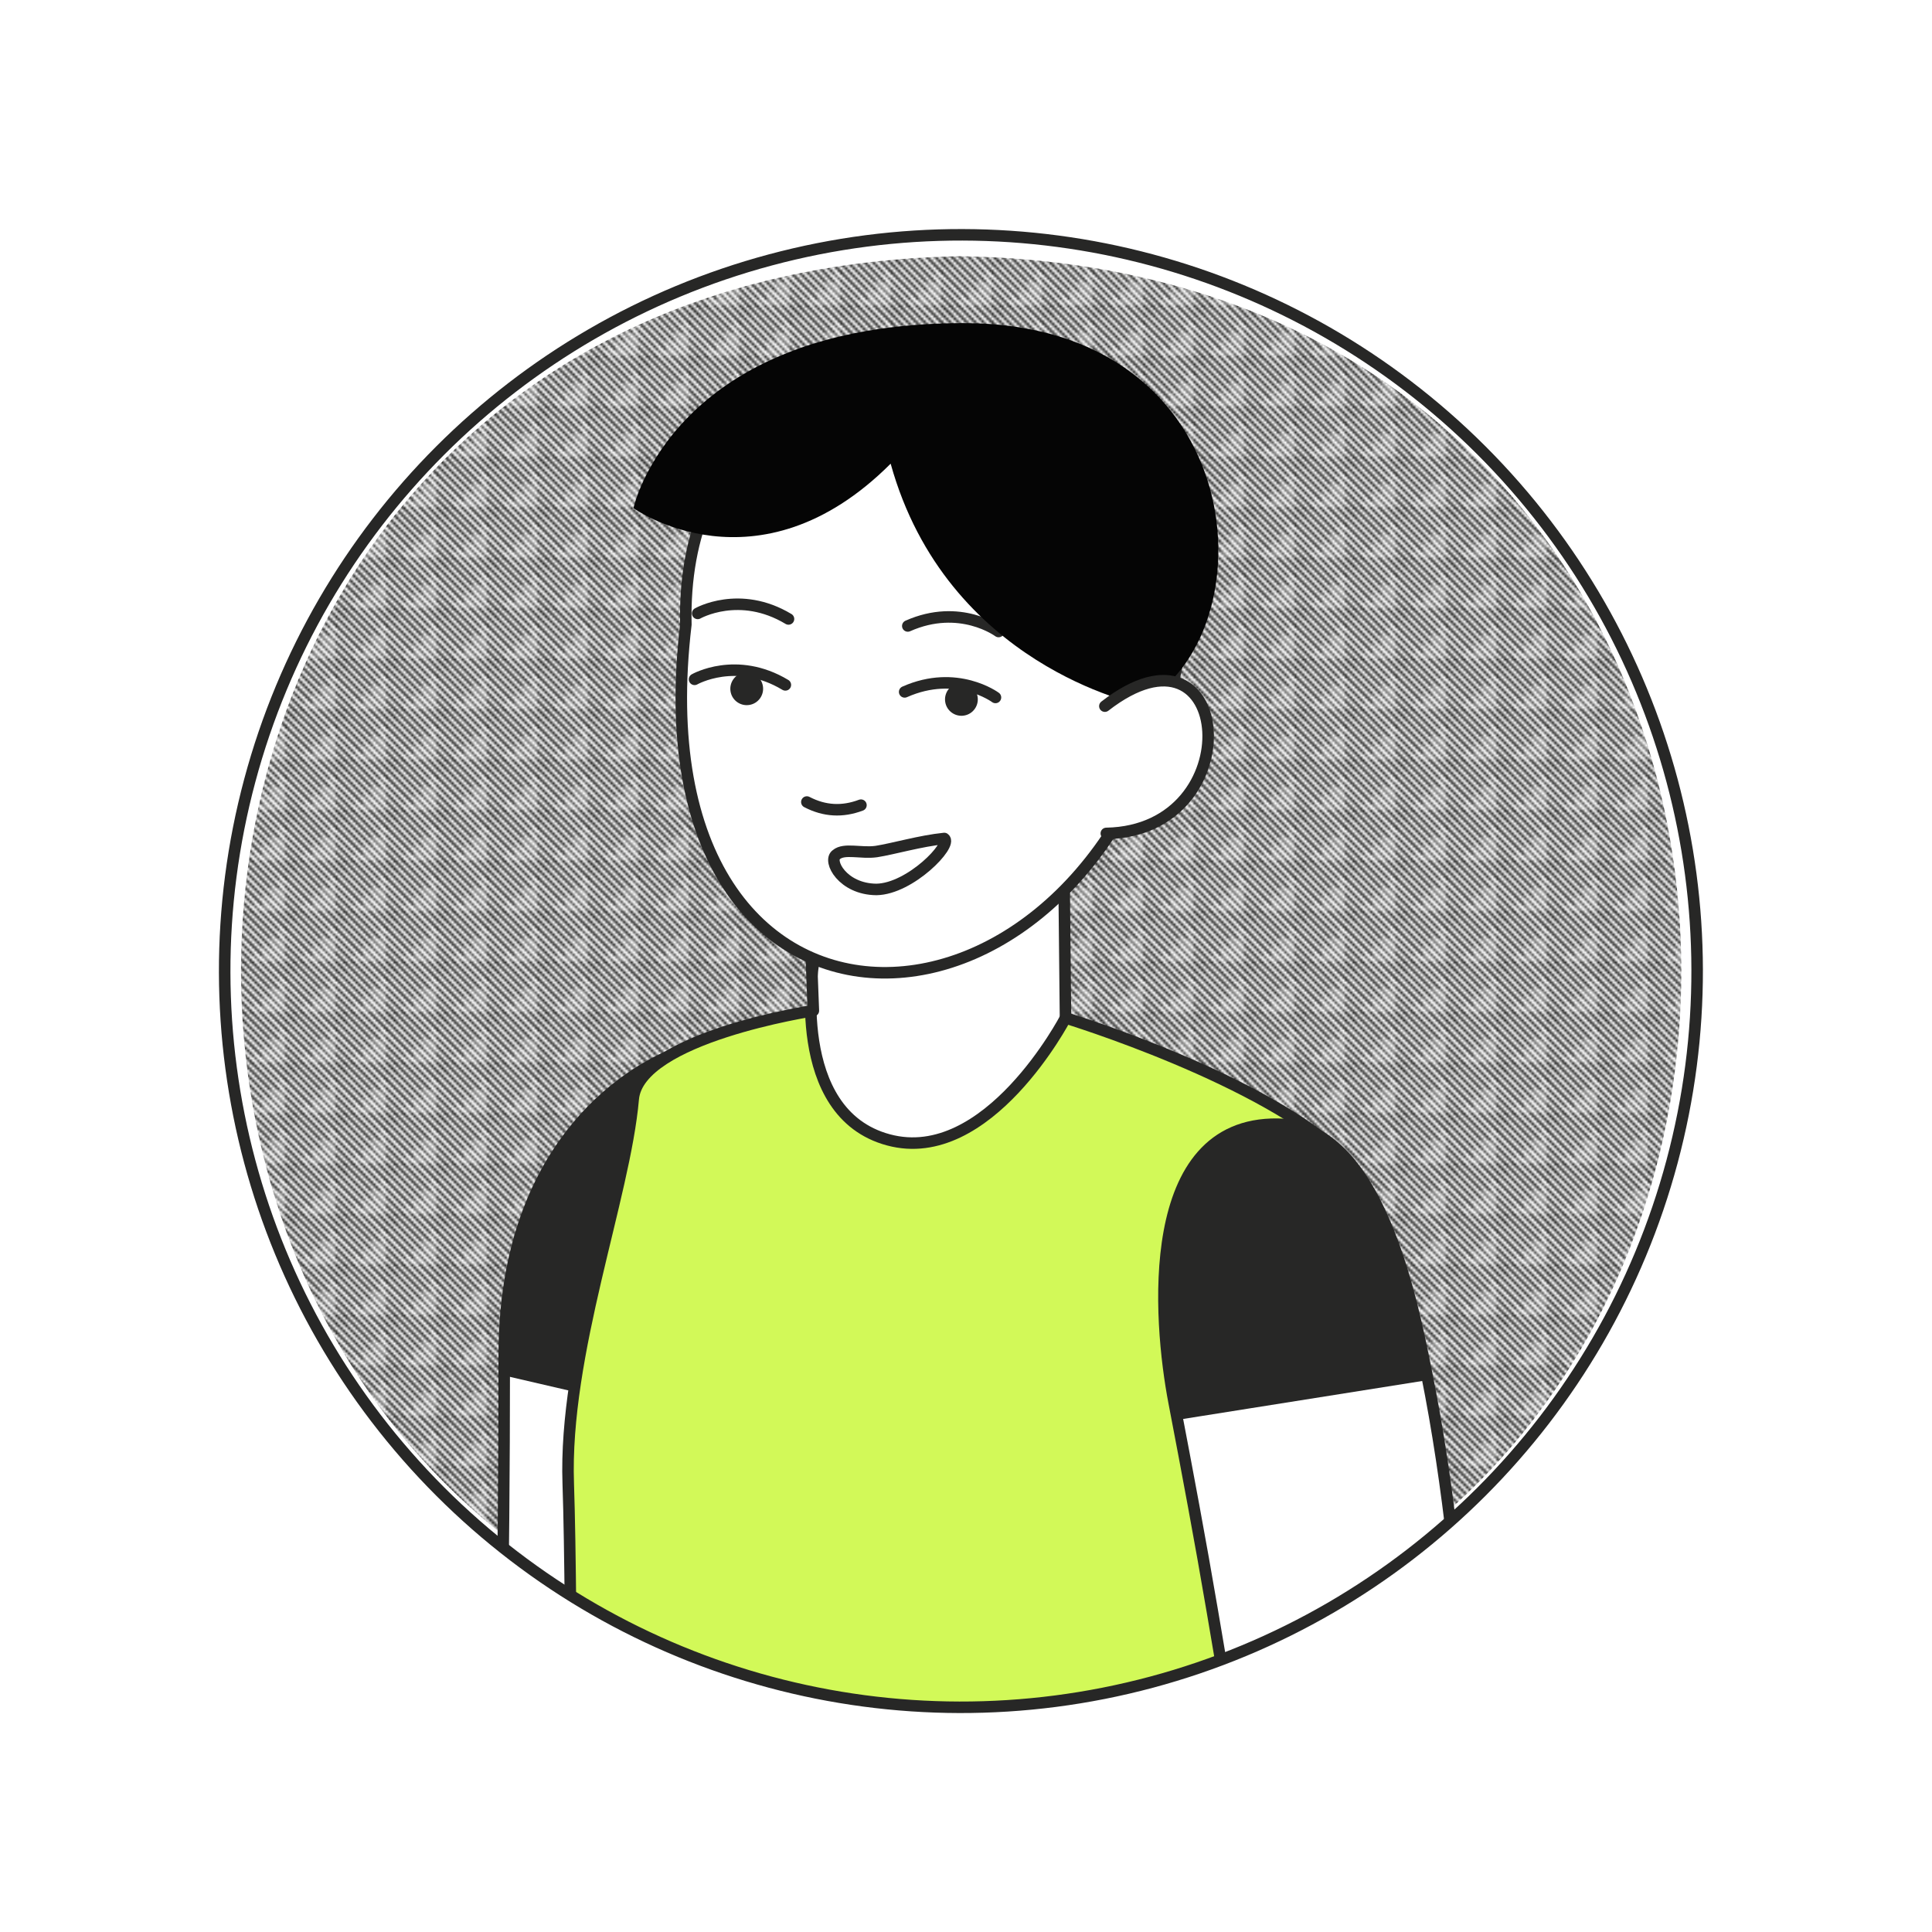 <?xml version="1.0" encoding="utf-8"?>
<!-- Generator: Adobe Illustrator 24.1.0, SVG Export Plug-In . SVG Version: 6.00 Build 0)  -->
<svg version="1.1" id="Layer_1" xmlns="http://www.w3.org/2000/svg" xmlns:xlink="http://www.w3.org/1999/xlink" x="0px" y="0px"
	 viewBox="0 0 800 800" style="enable-background:new 0 0 800 800;" xml:space="preserve">
<style type="text/css">
	.st0{fill:none;}
	.st1{fill:none;stroke:#222221;stroke-width:0.75;}
	.st2{fill:#FFFFFF;}
	.st3{fill:url(#SVGID_1_);}
	.st4{clip-path:url(#SVGID_3_);}
	
		.st5{clip-path:url(#XMLID_2_);fill:#272726;stroke:#272726;stroke-width:4.767;stroke-linecap:round;stroke-linejoin:round;stroke-miterlimit:10;}
	
		.st6{clip-path:url(#XMLID_3_);fill:#D2F958;stroke:#272726;stroke-width:4.767;stroke-linecap:round;stroke-linejoin:round;stroke-miterlimit:10;}
	
		.st7{clip-path:url(#XMLID_3_);fill:#272726;stroke:#272726;stroke-width:4.767;stroke-linecap:round;stroke-linejoin:round;stroke-miterlimit:10;}
	
		.st8{clip-path:url(#XMLID_4_);fill:#272726;stroke:#272726;stroke-width:4.767;stroke-linecap:round;stroke-linejoin:round;stroke-miterlimit:10;}
	.st9{fill:#FFFFFF;stroke:#272726;stroke-width:4.767;stroke-linecap:round;stroke-linejoin:round;stroke-miterlimit:10;}
	.st10{fill:none;stroke:#272726;stroke-width:4.767;stroke-linecap:round;stroke-linejoin:round;stroke-miterlimit:10;}
	.st11{fill:#272726;}
	.st12{fill:#050505;}
</style>
<pattern  y="800" width="20" height="20" patternUnits="userSpaceOnUse" id="_x36__lpp_50_x25_" viewBox="24.6 -44.6 20 20" style="overflow:visible;">
	<g>
		<rect x="24.6" y="-44.6" class="st0" width="20" height="20"/>
		<g>
			<g>
				<line class="st1" x1="40.3" y1="-25.7" x2="65.7" y2="-0.3"/>
				<line class="st1" x1="43.6" y1="-29" x2="69" y2="-3.6"/>
			</g>
			<g>
				<line class="st1" x1="43.6" y1="-25.7" x2="69" y2="-0.3"/>
			</g>
		</g>
		<g>
			<g>
				<line class="st1" x1="20.3" y1="-25.7" x2="45.7" y2="-0.3"/>
				<line class="st1" x1="26.9" y1="-32.3" x2="52.3" y2="-6.9"/>
				<line class="st1" x1="23.6" y1="-29" x2="49" y2="-3.6"/>
				<line class="st1" x1="30.3" y1="-35.7" x2="55.7" y2="-10.3"/>
			</g>
			<g>
				<line class="st1" x1="26.9" y1="-29" x2="52.3" y2="-3.6"/>
				<line class="st1" x1="23.6" y1="-25.7" x2="49" y2="-0.3"/>
				<line class="st1" x1="30.3" y1="-32.3" x2="55.7" y2="-6.9"/>
			</g>
		</g>
		<g>
			<g>
				<line class="st1" x1="0.3" y1="-25.7" x2="25.7" y2="-0.3"/>
				<line class="st1" x1="6.9" y1="-32.3" x2="32.3" y2="-6.9"/>
				<line class="st1" x1="3.6" y1="-29" x2="29" y2="-3.6"/>
				<line class="st1" x1="10.3" y1="-35.7" x2="35.7" y2="-10.3"/>
			</g>
			<g>
				<line class="st1" x1="6.9" y1="-29" x2="32.3" y2="-3.6"/>
				<line class="st1" x1="3.6" y1="-25.7" x2="29" y2="-0.3"/>
				<line class="st1" x1="10.3" y1="-32.3" x2="35.7" y2="-6.9"/>
			</g>
		</g>
		<g>
			<g>
				<line class="st1" x1="33.6" y1="-39" x2="59" y2="-13.6"/>
				<line class="st1" x1="40.3" y1="-45.7" x2="65.7" y2="-20.3"/>
				<line class="st1" x1="36.9" y1="-42.3" x2="62.3" y2="-16.9"/>
				<line class="st1" x1="43.6" y1="-49" x2="69" y2="-23.6"/>
			</g>
			<g>
				<line class="st1" x1="33.6" y1="-35.7" x2="59" y2="-10.3"/>
				<line class="st1" x1="40.3" y1="-42.3" x2="65.7" y2="-16.9"/>
				<line class="st1" x1="36.9" y1="-39" x2="62.3" y2="-13.6"/>
				<line class="st1" x1="43.6" y1="-45.7" x2="69" y2="-20.3"/>
			</g>
		</g>
		<g>
			<rect x="24.7" y="-44.6" class="st2" width="19.9" height="20"/>
			<g>
				<line class="st1" x1="13.6" y1="-39" x2="39" y2="-13.6"/>
				<line class="st1" x1="20.3" y1="-45.7" x2="45.7" y2="-20.3"/>
				<line class="st1" x1="26.9" y1="-52.3" x2="52.3" y2="-26.9"/>
				<line class="st1" x1="16.9" y1="-42.3" x2="42.3" y2="-16.9"/>
				<line class="st1" x1="23.6" y1="-49" x2="49" y2="-23.6"/>
				<line class="st1" x1="30.3" y1="-55.7" x2="55.7" y2="-30.3"/>
			</g>
			<g>
				<line class="st1" x1="13.6" y1="-35.7" x2="39" y2="-10.3"/>
				<line class="st1" x1="20.3" y1="-42.3" x2="45.7" y2="-16.9"/>
				<line class="st1" x1="26.9" y1="-49" x2="52.3" y2="-23.6"/>
				<line class="st1" x1="16.9" y1="-39" x2="42.3" y2="-13.6"/>
				<line class="st1" x1="23.6" y1="-45.7" x2="49" y2="-20.3"/>
				<line class="st1" x1="30.3" y1="-52.3" x2="55.7" y2="-26.9"/>
			</g>
		</g>
		<g>
			<g>
				<line class="st1" x1="0.3" y1="-45.7" x2="25.7" y2="-20.3"/>
				<line class="st1" x1="6.9" y1="-52.3" x2="32.3" y2="-26.9"/>
				<line class="st1" x1="3.6" y1="-49" x2="29" y2="-23.6"/>
				<line class="st1" x1="10.3" y1="-55.7" x2="35.7" y2="-30.3"/>
			</g>
			<g>
				<line class="st1" x1="0.3" y1="-42.3" x2="25.7" y2="-16.9"/>
				<line class="st1" x1="6.9" y1="-49" x2="32.3" y2="-23.6"/>
				<line class="st1" x1="3.6" y1="-45.7" x2="29" y2="-20.3"/>
				<line class="st1" x1="10.3" y1="-52.3" x2="35.7" y2="-26.9"/>
			</g>
		</g>
		<g>
			<g>
				<line class="st1" x1="33.6" y1="-59" x2="59" y2="-33.6"/>
				<line class="st1" x1="40.3" y1="-65.7" x2="65.7" y2="-40.3"/>
				<line class="st1" x1="36.9" y1="-62.3" x2="62.3" y2="-36.9"/>
				<line class="st1" x1="43.6" y1="-69" x2="69" y2="-43.6"/>
			</g>
			<g>
				<line class="st1" x1="33.6" y1="-55.7" x2="59" y2="-30.3"/>
				<line class="st1" x1="40.3" y1="-62.3" x2="65.7" y2="-36.9"/>
				<line class="st1" x1="36.9" y1="-59" x2="62.3" y2="-33.6"/>
				<line class="st1" x1="43.6" y1="-65.7" x2="69" y2="-40.3"/>
			</g>
		</g>
		<g>
			<g>
				<line class="st1" x1="13.6" y1="-59" x2="39" y2="-33.6"/>
				<line class="st1" x1="20.3" y1="-65.7" x2="45.7" y2="-40.3"/>
				<line class="st1" x1="16.9" y1="-62.3" x2="42.3" y2="-36.9"/>
				<line class="st1" x1="23.6" y1="-69" x2="49" y2="-43.6"/>
			</g>
			<g>
				<line class="st1" x1="13.6" y1="-55.7" x2="39" y2="-30.3"/>
				<line class="st1" x1="20.3" y1="-62.3" x2="45.7" y2="-36.9"/>
				<line class="st1" x1="26.9" y1="-69" x2="52.3" y2="-43.6"/>
				<line class="st1" x1="16.9" y1="-59" x2="42.3" y2="-33.6"/>
				<line class="st1" x1="23.6" y1="-65.7" x2="49" y2="-40.3"/>
			</g>
		</g>
		<g>
			<g>
				<line class="st1" x1="0.3" y1="-65.7" x2="25.7" y2="-40.3"/>
				<line class="st1" x1="3.6" y1="-69" x2="29" y2="-43.6"/>
			</g>
			<g>
				<line class="st1" x1="0.3" y1="-62.3" x2="25.7" y2="-36.9"/>
				<line class="st1" x1="6.9" y1="-69" x2="32.3" y2="-43.6"/>
				<line class="st1" x1="3.6" y1="-65.7" x2="29" y2="-40.3"/>
			</g>
		</g>
	</g>
</pattern>
<g>
	<pattern  id="SVGID_1_" xlink:href="#_x36__lpp_50_x25_" patternTransform="matrix(1.045 0 0 1.045 326.925 377.103)">
	</pattern>
	<path class="st3" d="M398,106.1c397.6,6.6,397.6,585.5,0,592.1C0.4,691.5,0.4,112.7,398,106.1z"/>
	<g>
		<defs>
			
				<ellipse id="SVGID_2_" transform="matrix(0.707 -0.707 0.707 0.707 -167.777 399.194)" cx="398" cy="402.1" rx="304.9" ry="304.9"/>
		</defs>
		<clipPath id="SVGID_3_">
			<use xlink:href="#SVGID_2_"  style="overflow:visible;"/>
		</clipPath>
		<g class="st4">
			<g>
				<defs>
					<path id="XMLID_91_" d="M280.2,436.1c0,0-71.4,23.1-71.4,125.1c0,101.3-1.9,152.3-1.9,197.2c0,44.9-52.9,231.2-52.9,231.2
						l53.8,14.5c0,0,39.7-125.8,53.8-267.1C275.5,595.6,280.2,436.1,280.2,436.1z"/>
				</defs>
				<use xlink:href="#XMLID_91_"  style="overflow:visible;fill:#FFFFFF;"/>
				<clipPath id="XMLID_2_">
					<use xlink:href="#XMLID_91_"  style="overflow:visible;"/>
				</clipPath>
				<path class="st5" d="M183.2,561.2l107.8,25C291.1,586.2,306.1,275.4,183.2,561.2z"/>
				
					<use xlink:href="#XMLID_91_"  style="overflow:visible;fill:none;stroke:#272726;stroke-width:4.767;stroke-linecap:round;stroke-linejoin:round;stroke-miterlimit:10;"/>
			</g>
			<g>
				<defs>
					<path id="XMLID_90_" d="M440.5,353.4l0.7,68.1c0,0,83.1,25.3,116.4,58.6c33.3,33.3-46.6,331.4-46.6,331.4
						s94.3,109.1,77.3,223.4c-165.8,59.9-401.4-30.9-401.4-30.9l51.9-159.5c0,0,2.1,28.1,0,0c-2.6-35.1-1.7-177.6-3.5-230.1
						c-1.9-54,23.3-118.4,26.9-159.3c2.2-25.6,74.6-36.6,74.6-36.6l-2.5-65.1H440.5z"/>
				</defs>
				<use xlink:href="#XMLID_90_"  style="overflow:visible;fill:#FFFFFF;"/>
				<clipPath id="XMLID_3_">
					<use xlink:href="#XMLID_90_"  style="overflow:visible;"/>
				</clipPath>
				<path class="st6" d="M441.2,421.5c0,0-32.1,61.6-73.3,50.5c-41.3-11.1-31.1-73.1-31.1-73.1l-163.3,41.6l70,348.4
					c0,0,117.8,108.6,288.9,11.3C611.3,564.1,707.1,449.5,441.2,421.5z"/>
				<path class="st7" d="M102.1,1150.3l108.7-376.5c121.3,27.7,240,50.4,356.1,0l-1.7,84l89.7,295.5L102.1,1150.3z"/>
				
					<use xlink:href="#XMLID_90_"  style="overflow:visible;fill:none;stroke:#272726;stroke-width:4.767;stroke-linecap:round;stroke-linejoin:round;stroke-miterlimit:10;"/>
			</g>
			<g>
				<defs>
					<path id="XMLID_89_" d="M607.7,712.1c-3-48-7.5-96.2-17-143.5c-6.2-31-20.2-102.6-61.7-103.1c-55.8-0.7-49.4,81-42.8,115.3
						c5.5,28.7,10.9,57.5,15.8,86.3c5,29.1,9.9,58.2,13.1,87.6c1.2,11.4,7.2,35,0.5,45.6c-12.2,19.3-114.9,251.1-114.9,251.1
						l51.2,11.6C610.5,851.3,616.8,855.5,607.7,712.1z"/>
				</defs>
				<use xlink:href="#XMLID_89_"  style="overflow:visible;fill:#FFFFFF;"/>
				<clipPath id="XMLID_4_">
					<use xlink:href="#XMLID_89_"  style="overflow:visible;"/>
				</clipPath>
				<path class="st8" d="M451.8,591.2l205.3-32.6C657.1,558.6,497.2,267.7,451.8,591.2z"/>
				
					<use xlink:href="#XMLID_89_"  style="overflow:visible;fill:none;stroke:#272726;stroke-width:4.767;stroke-linecap:round;stroke-linejoin:round;stroke-miterlimit:10;"/>
			</g>
			<path class="st9" d="M487.9,272.5C455.4,444.7,261,452.4,284,258.6C280.3,103.7,514.7,130.7,487.9,272.5z"/>
			<g>
				<path class="st10" d="M412.2,288.8c0,0-16-11.9-37.6-2.3"/>
				<path class="st10" d="M287.6,281.3c0,0,17.3-9.9,37.6,2.3"/>
				<path class="st10" d="M413.5,261.5c0,0-16-11.9-37.6-2.3"/>
				<path class="st10" d="M288.9,254c0,0,17.3-9.9,37.6,2.3"/>
				<path class="st10" d="M356.5,333.4c-7.7,2.9-15.1,2.5-22.4-1.3"/>
				<path class="st11" d="M315.9,284.1c0.6,3.7-1.9,7.2-5.6,7.8c-3.7,0.6-7.2-1.9-7.8-5.6c-0.6-3.7,1.9-7.2,5.6-7.8
					C311.8,277.8,315.3,280.4,315.9,284.1z"/>
				<path class="st11" d="M404.8,288.5c0.6,3.7-1.9,7.2-5.6,7.8c-3.7,0.6-7.2-1.9-7.8-5.6s1.9-7.2,5.6-7.8S404.2,284.8,404.8,288.5z
					"/>
				<path class="st10" d="M391,347.2c3.6,2.5-14.1,20.9-28.1,21.1c-14-0.1-20.2-11.9-16.6-14.4c3.3-2.8,10.3-0.4,16.6-1.3
					C369.9,351.5,381.1,348.2,391,347.2z"/>
			</g>
			<path class="st12" d="M471.8,291.7c0,0-79.8-16.1-103-99.7c-55.2,55.2-106.5,18.4-106.5,18.4s16.4-76.6,136.7-76.6
				S526.4,263.6,471.8,291.7z"/>
			<g>
				<path class="st9" d="M457.5,292.4c53.1-41.2,60.6,51.6,0.6,52.7"/>
			</g>
		</g>
		
			<use xlink:href="#SVGID_2_"  style="overflow:visible;fill:none;stroke:#272726;stroke-width:4.767;stroke-linecap:round;stroke-linejoin:round;stroke-miterlimit:10;"/>
	</g>
</g>
</svg>
